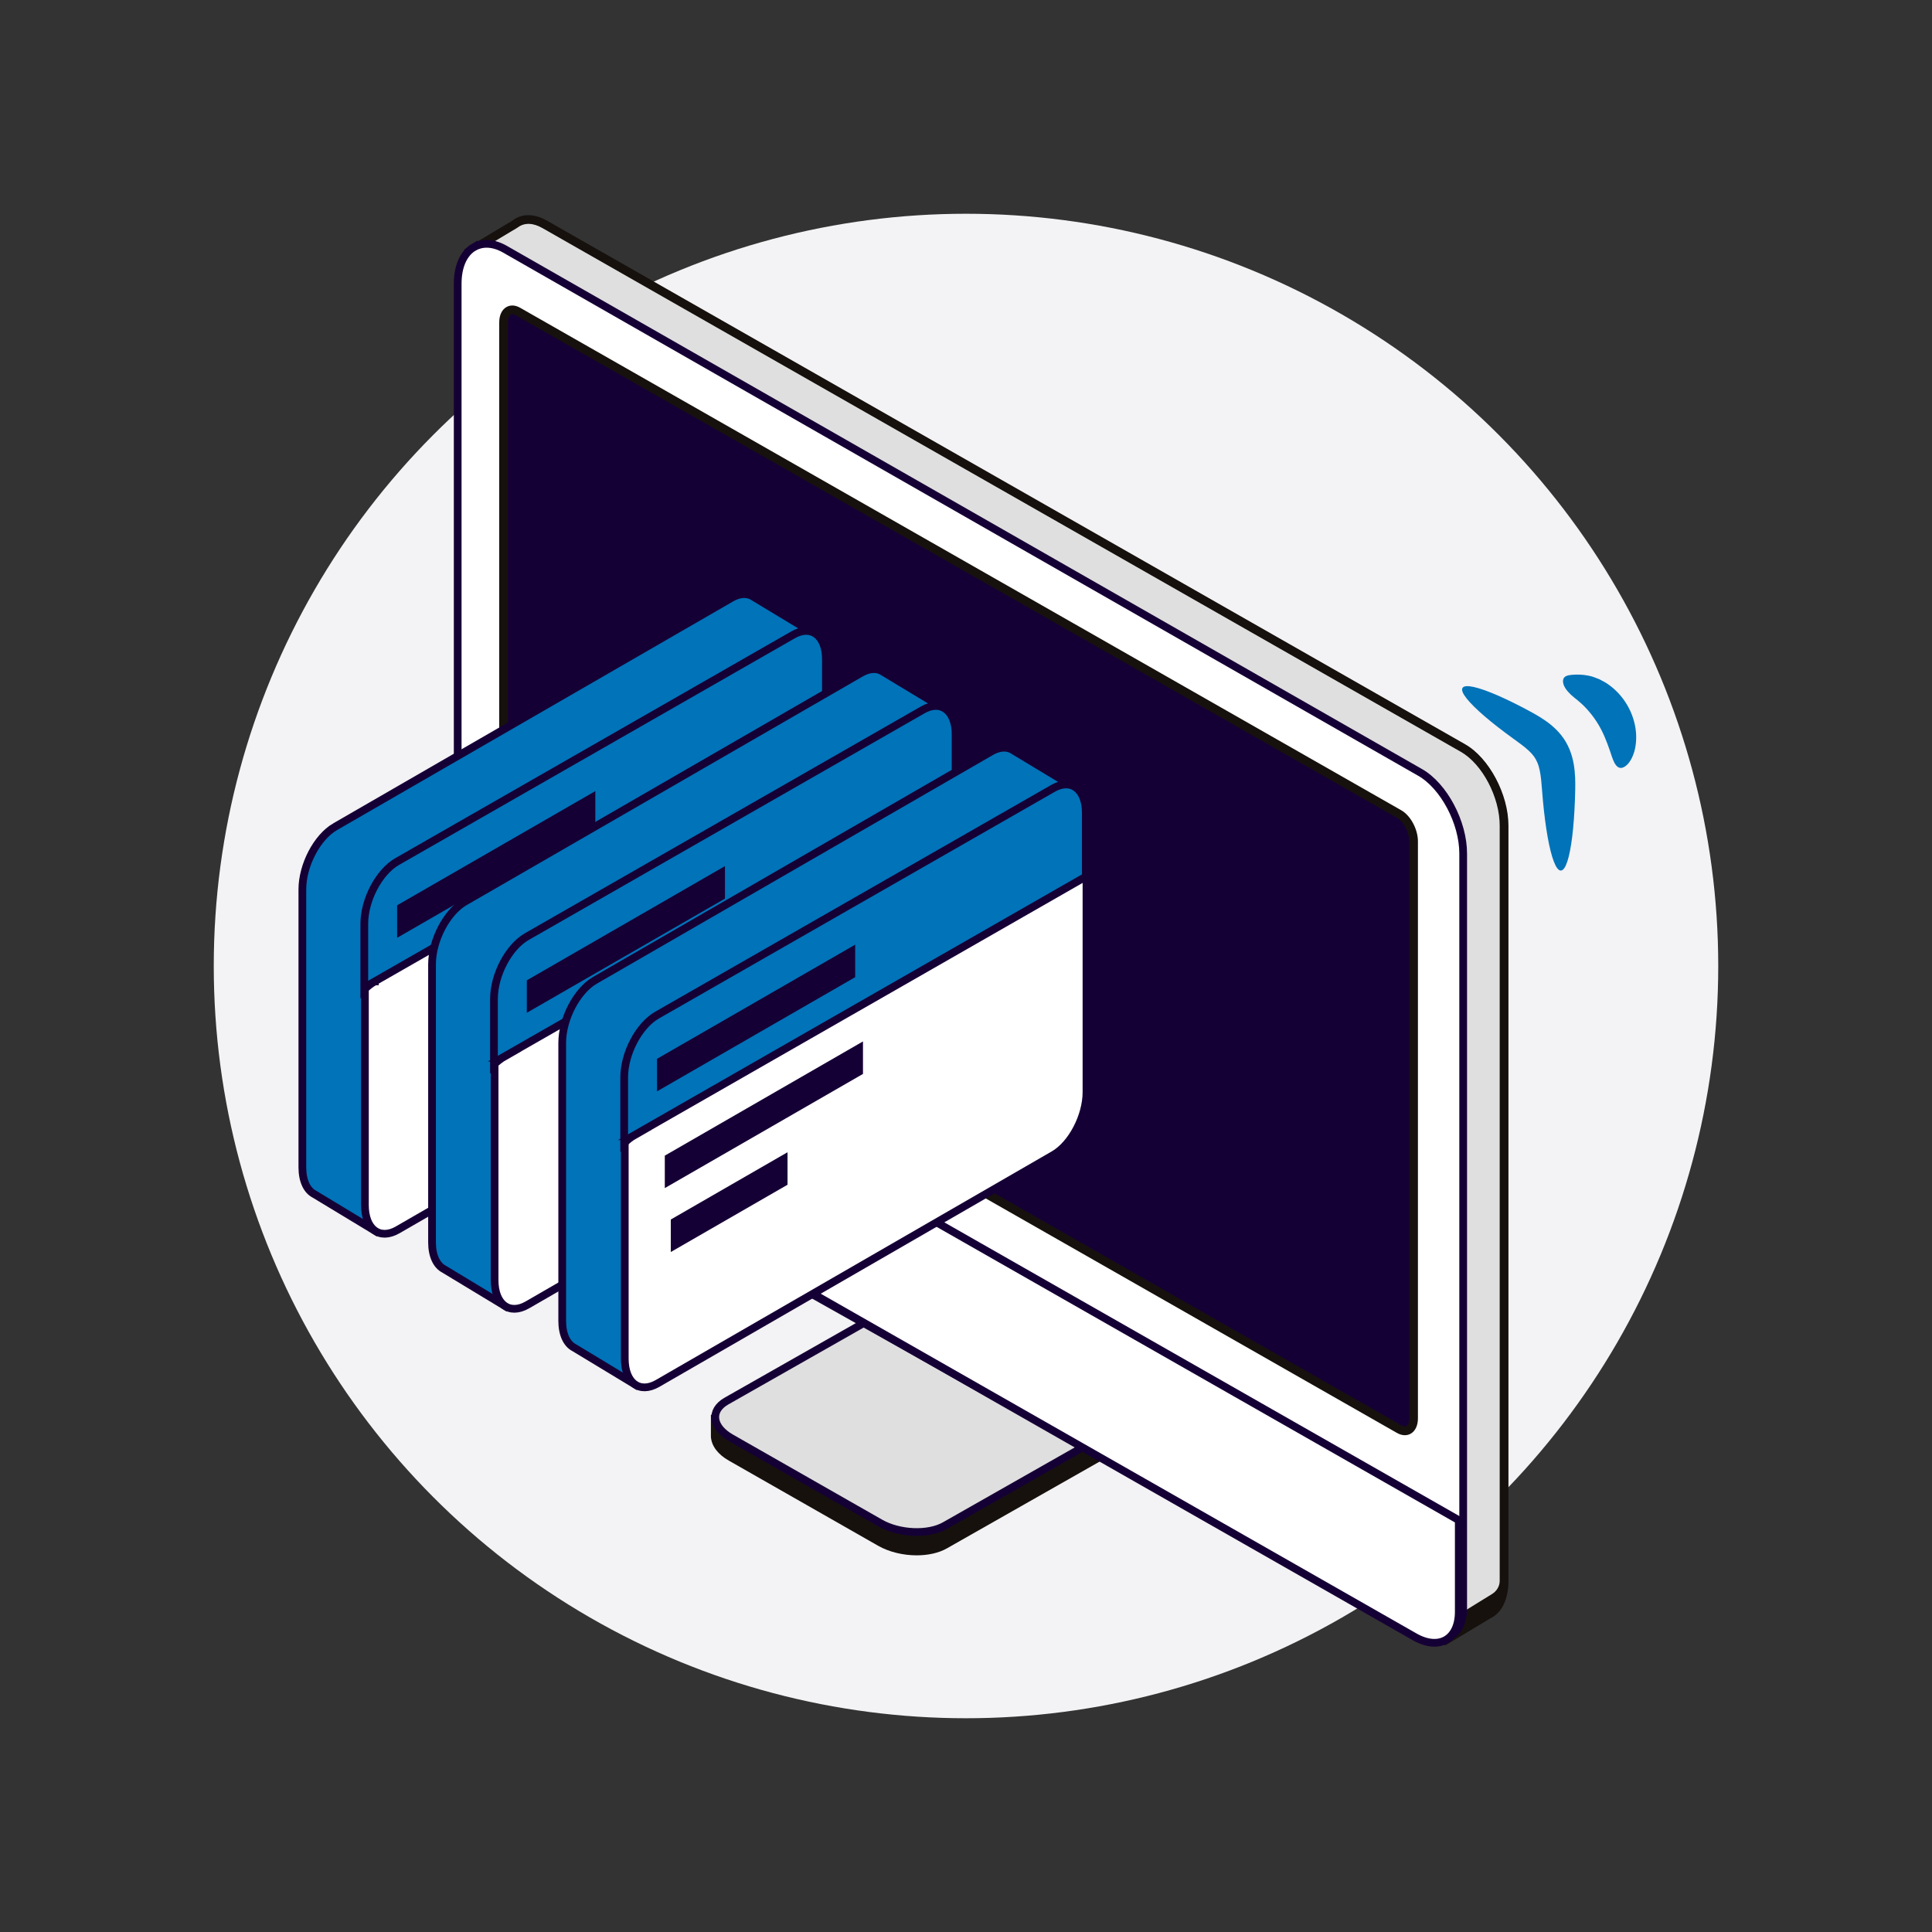<?xml version="1.0" encoding="UTF-8"?>
<svg id="Capa_5" xmlns="http://www.w3.org/2000/svg" version="1.1" viewBox="0 0 500 500">
  <rect x="0" y="0" width="500" height="500" fill="#333333" stroke="none"/>
  <!-- Generator: Adobe Illustrator 29.7.1, SVG Export Plug-In . SVG Version: 2.1.1 Build 8)  -->
  <defs>
    <style>
      .st0 {
        fill: none;
      }

      .st1, .st2 {
        fill: #0073b9;
      }

      .st2, .st3, .st4 {
        stroke: #150035;
        stroke-miterlimit: 10;
        stroke-width: 2px;
      }

      .st5 {
        fill: #16110d;
      }

      .st3 {
        fill: #fff;
      }

      .st6 {
        fill: #f3f2f4;
      }

      .st4 {
        fill: #dfdfdf;
      }

      .st7 {
        fill: #150035;
      }
    </style>
  </defs>
  <g id="Citas_online">
    <circle class="st6" cx="250" cy="250" r="194.68"/>
    <path class="st0" d="M339.25,265.22l-48.03-101.4c-1.11-2.34-2.3-4.06-2.66-3.84l-49.09,29.53c.27.34.55.67.84,1.01,6.38,7.57,14.06,14.42,33.88,14.06,39.68-.73,45.16,36.36,45.16,36.36-18.02,4.07-54.92,38.9-54.92,38.9,0,0,8.59-36.28-37.63-44.09-13.02-2.2-21.28-6.09-28.88-10.74-2.99-1.83-5.61-3.77-7.92-5.74l-12.35,7.43c-.36.22.24,2.29,1.35,4.63l48.03,101.4c1.11,2.34,2.3,4.06,2.66,3.84l110.91-66.73c.36-.22-.24-2.29-1.35-4.63h0Z"/>
    <g>
      <g id="_4">
        <g>
          <path class="st4" d="M378.62,193.6L140.95,58.05c-2.98-1.7-5.67-1.61-7.6-.11l-11.65,6.98,8.63,12.28v184.27c0,7.72,4.75,16.7,10.62,20.04l221.94,126.57,11.43,16.26,11-6.6c2.4-1.2,3.93-4.23,3.93-8.62v-195.48c0-7.72-4.75-16.7-10.62-20.04h0Z"/>
          <path class="st5" d="M132.66,57.06c2.37-1.84,5.59-1.83,8.85.02l237.68,135.54c6.17,3.52,11.19,12.95,11.19,21.02v195.49c0,4.67-1.66,8.18-4.48,9.58l-11.9,7.14-11.88-16.91-221.72-126.44c-6.17-3.52-11.19-12.95-11.19-21.02V77.56l-9.12-12.97,12.58-7.52h0ZM131.45,76.84v184.63c0,7.35,4.51,15.9,10.05,19.06l221.94,126.57,11.19,15.73,2.37-1.42.44-3.51,8.69-5.36c1.19-.73,1.99-2,1.99-3.4v-195.51c0-7.35-4.51-15.9-10.05-19.06L140.39,59.03c-2.46-1.4-4.71-1.47-6.46-.12l-10.61,6.36,8.14,11.58h0Z"/>
        </g>
        <g id="_18">
          <path class="st5" d="M198.62,360.13l48.19-27.36c4.67-2.66,12.51-2.36,17.85.69l29.32,16.73,13.93,6.22v6.37h-.09c-.31,1.65-1.48,3.11-3.37,4.19l-59.38,33.74c-2.13,1.22-4.93,1.81-7.84,1.81-3.47,0-7.11-.84-10.01-2.5l-38.59-22.01c-2.81-1.6-4.46-3.73-4.65-6.14,0-.2,0-.4,0-.52v-5.17l14.63-6.06h0Z"/>
          <path class="st4" d="M303.9,361.1l-59.38,33.74c-4.29,2.45-11.78,2.14-16.73-.69l-38.59-22.01c-4.95-2.82-5.49-7.1-1.2-9.54l59.38-33.74c4.29-2.45,11.78-2.14,16.73.69l38.59,22.01c4.95,2.82,5.49,7.1,1.2,9.54h0Z"/>
        </g>
        <path class="st3" d="M122.63,63.98c2.29-1.33,5.16-1.14,8.08.53l236.81,135.39c6.15,3.51,11.15,12.93,11.15,21v195.27c0,4.37-1.76,6.31-3.24,7.17-.96.56-2.1.83-3.36.83-2.01,0-4.33-.7-6.73-2.08l-235.74-132.42c-6.15-3.51-11.15-12.93-11.15-21V73.4c0-4.44,1.52-7.88,4.18-9.43h0Z"/>
        <path class="st3" d="M118.62,245.77v23.69c0,7.19,5.11,15.93,11.41,19.52l236.09,134.64c6.3,3.59,11.41.68,11.41-6.51v-23.69L118.62,245.77Z"/>
        <g>
          <path class="st7" d="M362.09,369.85l-228.02-130.04c-2.07-1.18-3.75-4.34-3.75-7.07V83.44c0-2.72,1.68-3.98,3.75-2.8l228.02,130.04c2.07,1.18,3.75,4.34,3.75,7.07v149.31c0,2.72-1.68,3.98-3.75,2.8h0Z"/>
          <path class="st5" d="M363.58,371.43c.55,0,1.07-.14,1.54-.41,1.17-.68,1.84-2.12,1.84-3.96v-149.31c0-3.13-1.89-6.67-4.31-8.05L134.63,79.66c-1.27-.73-2.54-.79-3.59-.18-1.17.68-1.84,2.12-1.84,3.96v149.31c0,3.13,1.89,6.67,4.31,8.05l228.02,130.04c.7.4,1.39.59,2.05.59h0ZM132.59,81.32c.34,0,.7.17.93.29l228.02,130.04c1.72.98,3.18,3.77,3.18,6.09v149.31c0,.98-.28,1.75-.72,2.01-.43.25-1.02-.01-1.34-.19l-228.02-130.04c-1.72-.98-3.18-3.77-3.18-6.09V83.44c0-.98.28-1.75.72-2.01.13-.07.27-.1.41-.1h0Z"/>
        </g>
      </g>
      <polygon class="st7" points="164.56 218.37 194.77 200.96 194.77 209.36 164.57 226.77 164.56 218.37"/>
      <polygon class="st7" points="143.49 208.49 194.77 178.94 194.77 187.35 143.49 216.9 143.49 208.49"/>
      <polygon class="st7" points="196.85 238.21 227.06 220.8 227.06 229.2 196.86 246.61 196.85 238.21"/>
      <polygon class="st7" points="175.78 228.33 227.06 198.78 227.06 207.19 175.78 236.74 175.78 228.33"/>
      <polygon class="st7" points="231.68 257.41 261.89 240 261.89 248.4 231.68 265.81 231.68 257.41"/>
      <polygon class="st7" points="210.6 247.53 261.88 217.98 261.88 226.39 210.6 255.94 210.6 247.53"/>
      <polygon class="st7" points="265.23 276.82 295.44 259.41 295.44 267.82 265.23 285.23 265.23 276.82"/>
      <polygon class="st7" points="244.16 266.95 295.44 237.4 295.44 245.8 244.16 275.36 244.16 266.95"/>
      <g>
        <g>
          <path class="st2" d="M86.74,213.95l102.51-59.18c2.03-1.17,3.89-1.29,5.35-.55h0c.2.1.39.22.57.35l14.83,8.95c.58.36.78,1.11.45,1.71l-8.02,14.48v56.09c0,6.26-3.8,13.52-8.49,16.23l-80.77,46.63-15.85,20.04-15.95-9.65c-1.91-.98-3.12-3.43-3.12-6.97v-71.9c0-6.26,3.8-13.52,8.49-16.23Z"/>
          <path class="st1" d="M92.4,220.43l97.82-59.18c1.94-1.17,3.71-1.29,5.11-.55h0c.19.1.37.22.55.35l14.15,8.95c.55.36.74,1.11.43,1.71l-7.65,14.48v56.09c0,6.26-3.63,13.52-8.11,16.23l-77.08,46.63-7.16,3.01-13.8-2.99c-1.82-.98-12.37,3.54-12.37,0v-68.49c0-6.26,3.63-13.52,8.11-16.23h0Z"/>
          <g>
            <path class="st3" d="M102.93,318.28l102.51-59.18c4.69-2.71,8.49-9.98,8.49-16.23v-71.9c0-6.26-3.8-9.13-8.49-6.42l-102.51,59.18c-4.69,2.71-8.49,9.98-8.49,16.23v71.9c0,6.26,3.8,9.13,8.49,6.42h0Z"/>
            <path class="st2" d="M97.01,253.99c-.95.54-1.86,1.25-2.73,2.08v-16.99c0-6.2,3.8-13.41,8.49-16.1l102.49-58.69c4.69-2.69,8.49.17,8.49,6.37v16.47l-116.75,66.86h.01Z"/>
          </g>
        </g>
        <polygon class="st7" points="102.78 234.29 154.07 204.74 154.07 213.14 102.78 242.7 102.78 234.29"/>
        <g>
          <path class="st2" d="M120.3,233.36l102.51-59.18c2.03-1.17,3.89-1.29,5.35-.55h0c.2.1.39.22.57.35l14.83,8.95c.58.36.78,1.11.45,1.71l-8.02,14.48v56.09c0,6.26-3.8,13.52-8.49,16.23l-80.77,46.63-15.85,20.04-15.95-9.65c-1.91-.98-3.12-3.43-3.12-6.97v-71.9c0-6.26,3.8-13.52,8.49-16.23h0Z"/>
          <path class="st1" d="M125.96,239.85l97.82-59.18c1.94-1.17,3.71-1.29,5.11-.55h0c.19.1.37.22.55.35l14.15,8.95c.55.36.74,1.11.43,1.71l-7.65,14.48v56.09c0,6.26-3.63,13.52-8.11,16.23l-77.08,46.63-7.16,3.01-13.8-2.99c-1.82-.98-12.37,3.54-12.37,0v-68.49c0-6.26,3.63-13.52,8.11-16.23h0Z"/>
          <g>
            <path class="st3" d="M136.49,337.7l102.51-59.18c4.69-2.71,8.49-9.98,8.49-16.23v-71.9c0-6.26-3.8-9.13-8.49-6.42l-102.51,59.18c-4.69,2.71-8.49,9.98-8.49,16.23v71.9c0,6.26,3.8,9.13,8.49,6.42h0Z"/>
            <path class="st2" d="M130.57,273.41c-.95.54-1.86,1.25-2.73,2.08v-16.99c0-6.2,3.8-13.41,8.49-16.1l102.49-58.69c4.69-2.69,8.49.17,8.49,6.37v16.47l-116.75,66.86h0Z"/>
          </g>
        </g>
        <polygon class="st7" points="136.34 253.71 187.62 224.15 187.62 232.56 136.34 262.11 136.34 253.71"/>
        <g>
          <path class="st2" d="M153.99,253.69l102.51-59.18c2.03-1.17,3.89-1.29,5.35-.55h0c.2.1.39.22.57.35l14.83,8.95c.58.36.78,1.11.45,1.71l-8.02,14.48v56.09c0,6.26-3.8,13.52-8.49,16.23l-80.77,46.63-15.85,20.04-15.95-9.65c-1.91-.98-3.12-3.43-3.12-6.97v-71.9c0-6.26,3.8-13.52,8.49-16.23h0Z"/>
          <path class="st1" d="M159.66,260.18l97.82-59.18c1.94-1.17,3.71-1.29,5.11-.55h0c.19.1.37.22.55.35l14.15,8.95c.55.36.74,1.11.43,1.71l-7.65,14.48v56.09c0,6.26-3.63,13.52-8.11,16.23l-77.08,46.63-7.16,3.01-13.8-2.99c-1.82-.98-12.37,3.54-12.37,0v-68.49c0-6.26,3.63-13.52,8.11-16.23h0Z"/>
          <g>
            <path class="st3" d="M170.18,358.03l102.51-59.18c4.69-2.71,8.49-9.98,8.49-16.23v-71.9c0-6.26-3.8-9.13-8.49-6.42l-102.51,59.18c-4.69,2.71-8.49,9.98-8.49,16.23v71.9c0,6.26,3.8,9.13,8.49,6.42h0Z"/>
            <path class="st2" d="M164.27,293.73c-.95.54-1.86,1.25-2.73,2.08v-16.99c0-6.2,3.8-13.41,8.49-16.1l102.49-58.69c4.69-2.69,8.49.17,8.49,6.37v16.47l-116.75,66.86h0Z"/>
          </g>
        </g>
        <polygon class="st7" points="173.6 315.61 203.81 298.2 203.81 306.61 173.6 324.02 173.6 315.61"/>
        <polygon class="st7" points="172.05 299.08 223.34 269.52 223.34 277.93 172.05 307.48 172.05 299.08"/>
        <polygon class="st7" points="170.03 274.03 221.32 244.48 221.32 252.89 170.04 282.44 170.03 274.03"/>
      </g>
    </g>
    <path class="st1" d="M403.96,225.3c-1.24.03-2.46-3.27-3.42-8.63-.48-2.68-.9-5.88-1.23-9.44-.35-3.62-.4-7.46-1.43-9.85-.26-.61-.52-1.1-.89-1.61-.37-.51-.84-1.02-1.38-1.52-1.09-1.02-2.47-2.01-3.9-3.04-2.9-2.09-5.44-4.07-7.51-5.85-4.13-3.55-6.36-6.28-5.7-7.33.66-1.05,4.08-.23,9.08,1.94,2.5,1.09,5.39,2.51,8.54,4.22,1.58.87,3.39,1.88,5.24,3.38.92.76,1.86,1.66,2.71,2.73.86,1.07,1.6,2.37,2.13,3.66,1.07,2.62,1.33,5.1,1.44,7.25.09,2.18,0,4-.05,5.79-.13,3.57-.37,6.79-.7,9.49-.66,5.41-1.7,8.78-2.94,8.81h.01Z"/>
    <path class="st1" d="M419.06,198.67c-1.2-.42-1.7-2.25-2.44-4.45-.78-2.22-1.77-4.97-3.51-7.59-.86-1.31-1.78-2.44-2.71-3.43-.24-.23-.47-.47-.7-.71-.24-.21-.48-.42-.7-.64-.45-.43-1.06-.87-1.63-1.35-1.17-.94-2.23-2.09-2.63-3.11-.42-1.04-.24-1.81.23-2.2.48-.4,1.18-.48,1.95-.55.79-.06,1.68-.11,3.03.04.68.09,1.47.2,2.44.52.48.17.97.36,1.48.57.49.24.98.51,1.49.79,1.97,1.19,3.86,2.96,5.29,5.15,1.44,2.19,2.29,4.58,2.62,6.8.34,2.22.15,4.27-.28,5.89-.48,1.63-1.18,2.83-1.91,3.53-.75.7-1.43.93-2.02.74Z"/>
  </g>
</svg>